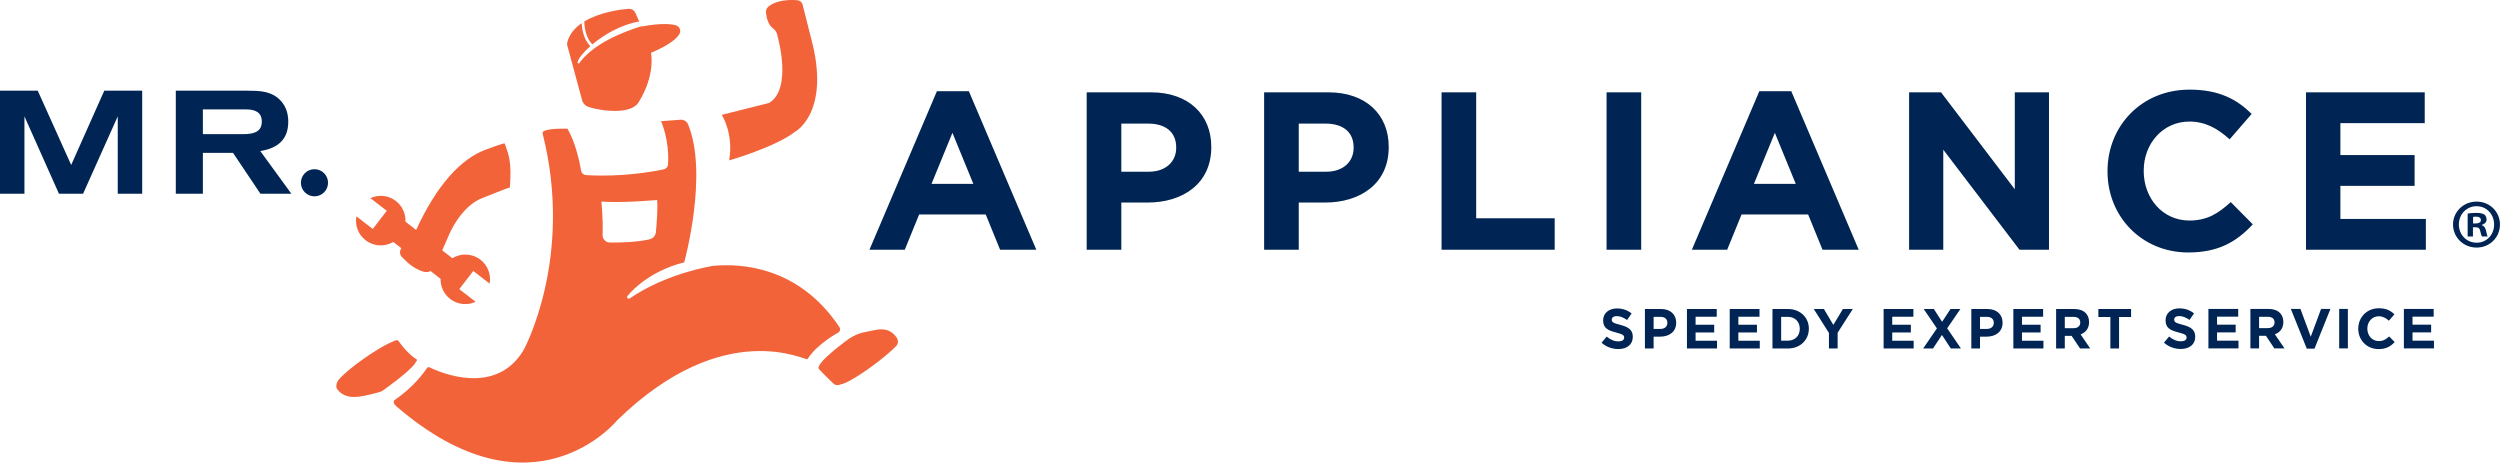 <?xml version="1.0" encoding="utf-8"?>
<svg viewBox="0 0 640.5 118.5" class="light notag" xmlns="http://www.w3.org/2000/svg">
  <!-- 
  use viewBox="0 0 640.5 170" for default
  use viewBox="0 0 640.5 118.5" for notag

  classes
  light: (color) default colors
  dark: (color) white text on dark background, icon is orange  
  black: (color) white text on black background, icon is white 
  white: (color) black text on white background, icon is black
  primary: (color) primary text color, icon is primary
  secondary: (color) secondary text color, icon is secondary
  notag: (option) hide the tagline 
  -->
  <defs>
    <style type="text/css">
      :root {
      --cp: #002554;
      --cs: #f2633a;
      --wht: #FFFFFF;
      --blk: #000000;
      --p1: #f2633a;
      --p2: #002554;
      --p3: #f2633a;
      }
      .p1 {fill:#f2633a}
      .p2 {fill: #002554}
      .p3 {fill:#f2633a}

      .dark {
      --p2: #FFFFFF;
      --p3: #FFFFFF;
      }
      .primary {
      --p1: #002554;
      --p2: #002554;
      --p3: #002554;
      }
      .secondary {
      --p1: #f2633a;
      --p2: #f2633a;
      --p3: #f2633a;
      }
      .white {
      --p1: #FFFFFF;
      --p2: #FFFFFF;
      --p3: #FFFFFF;
      }
      .black {
      --p1: #000000;
      --p2: #000000;
      --p3: #000000;
      }
      .notag .p3 {display: none}
    </style>
  </defs>
  <path class="p3"
    d="M 362.2 150.282 L 362.34 150.282 C 362.505 150.282 362.638 150.228 362.638 150.093 C 362.638 149.977 362.552 149.898 362.364 149.898 C 362.285 149.898 362.23 149.906 362.2 149.914 L 362.2 150.282 Z M 362.192 151.004 L 361.894 151.004 L 361.894 149.725 C 362.01 149.701 362.174 149.678 362.388 149.678 C 362.63 149.678 362.74 149.717 362.836 149.78 C 362.905 149.836 362.96 149.937 362.96 150.054 C 362.96 150.204 362.85 150.313 362.693 150.361 L 362.693 150.376 C 362.818 150.416 362.89 150.518 362.929 150.69 C 362.968 150.886 362.992 150.965 363.022 151.004 L 362.701 151.004 C 362.662 150.957 362.638 150.848 362.6 150.698 C 362.576 150.557 362.497 150.493 362.333 150.493 L 362.192 150.493 L 362.192 151.004 Z M 362.388 149.31 C 361.822 149.31 361.398 149.772 361.398 150.337 C 361.398 150.91 361.822 151.365 362.402 151.365 C 362.968 151.372 363.384 150.91 363.384 150.337 C 363.384 149.772 362.968 149.31 362.394 149.31 L 362.388 149.31 Z M 362.402 149.05 C 363.14 149.05 363.713 149.624 363.713 150.337 C 363.713 151.066 363.14 151.632 362.394 151.632 C 361.658 151.632 361.069 151.066 361.069 150.337 C 361.069 149.624 361.658 149.05 362.394 149.05 L 362.402 149.05 Z M 245.938 148.638 C 243.89 148.638 242.133 149.322 240.86 150.62 C 239.592 151.909 238.922 153.693 238.922 155.768 C 238.922 157.793 239.609 159.518 240.904 160.758 C 242.204 161.997 244.014 162.654 246.133 162.654 C 248.382 162.654 250.312 162.033 251.713 160.853 C 251.834 160.749 251.905 160.604 251.901 160.446 C 251.901 160.292 251.829 160.144 251.706 160.044 L 249.305 158.06 C 249.2 157.977 249.078 157.94 248.956 157.94 C 248.845 157.94 248.729 157.972 248.634 158.044 C 247.949 158.552 247.145 158.833 246.369 158.833 C 245.012 158.833 244.149 158.256 243.801 157.121 L 243.76 156.986 L 243.902 156.986 L 252.273 156.986 C 252.553 156.986 252.785 156.77 252.802 156.497 C 252.82 156.312 252.842 155.954 252.842 155.649 C 252.842 153.61 252.177 151.858 250.917 150.581 C 249.662 149.31 247.941 148.638 245.938 148.638 M 248.47 154.31 L 248.352 154.31 L 243.602 154.31 L 243.482 154.31 L 243.494 154.193 C 243.624 152.93 244.689 151.986 245.976 151.986 C 247.262 151.986 248.328 152.93 248.458 154.193 L 248.47 154.31 Z M 355.084 154.648 C 355.084 156.362 353.974 157.73 352.286 157.73 C 350.545 157.73 349.294 156.332 349.294 154.617 L 349.294 149.562 C 349.294 149.272 349.056 149.033 348.758 149.033 L 345.241 149.033 C 344.945 149.033 344.704 149.272 344.704 149.562 L 344.704 154.617 C 344.704 158.826 348.178 162.25 352.452 162.25 C 353.288 162.25 354.125 162.11 354.94 161.841 L 355.084 161.789 L 355.084 161.938 L 355.084 162.105 C 355.084 163.968 353.542 165.489 351.648 165.489 C 350.521 165.489 349.466 164.941 348.817 164.026 C 348.714 163.884 348.546 163.801 348.378 163.801 C 348.298 163.801 348.222 163.82 348.146 163.85 L 344.948 165.349 C 344.813 165.413 344.71 165.534 344.668 165.674 C 344.621 165.813 344.638 165.968 344.714 166.096 C 346.157 168.514 348.809 170.013 351.648 170.013 C 353.736 170.013 355.722 169.22 357.226 167.786 C 358.729 166.344 359.594 164.426 359.668 162.376 L 359.673 162.18 L 359.673 162.161 L 359.673 149.562 C 359.673 149.272 359.433 149.033 359.138 149.033 L 355.618 149.033 C 355.322 149.033 355.084 149.272 355.084 149.562 M 341.438 142.912 L 337.804 142.912 C 337.506 142.912 337.269 143.15 337.269 143.441 L 337.269 161.798 C 337.269 162.09 337.506 162.329 337.804 162.329 L 341.438 162.329 C 341.737 162.329 341.972 162.09 341.972 161.798 L 341.972 143.441 C 341.972 143.15 341.737 142.912 341.438 142.912 M 334.35 148.704 C 334.136 148.676 333.922 148.662 333.73 148.662 C 332.05 148.662 330.925 149.198 330.185 150.346 L 329.988 150.65 L 329.988 150.288 L 329.988 149.562 C 329.988 149.269 329.744 149.033 329.446 149.033 L 326.036 149.033 C 325.737 149.033 325.497 149.269 325.497 149.562 L 325.497 161.8 C 325.497 162.092 325.737 162.329 326.036 162.329 L 329.681 162.329 C 329.978 162.329 330.22 162.092 330.22 161.8 L 330.22 155.196 C 330.22 153.766 330.93 153.128 332.529 153.128 C 332.965 153.128 333.457 153.177 333.984 153.278 C 334.018 153.285 334.048 153.288 334.084 153.288 C 334.202 153.288 334.32 153.249 334.414 153.177 C 334.537 153.084 334.612 152.942 334.62 152.789 L 334.821 149.258 C 334.834 148.98 334.629 148.738 334.35 148.704 M 275.565 160.873 L 275.565 149.564 C 275.565 149.27 275.324 149.032 275.03 149.032 L 271.586 149.032 C 271.289 149.032 271.05 149.27 271.05 149.564 L 271.05 150.112 L 271.05 150.402 L 270.862 150.18 C 269.992 149.16 268.825 148.662 267.29 148.662 C 265.536 148.662 264.005 149.334 262.862 150.609 C 261.766 151.832 261.161 153.506 261.161 155.316 C 261.161 157.129 261.766 158.802 262.862 160.026 C 264.005 161.302 265.536 161.973 267.29 161.973 C 268.772 161.973 269.921 161.502 270.793 160.537 L 270.981 160.329 L 270.981 160.606 L 270.981 160.877 L 270.981 161.456 C 270.98 161.472 270.98 161.492 270.98 161.492 L 270.98 162.354 C 270.98 164.07 269.561 165.462 267.824 165.462 C 266.802 165.462 265.842 164.974 265.246 164.154 C 265.145 164.012 264.977 163.936 264.809 163.936 C 264.734 163.936 264.657 163.953 264.582 163.982 L 261.374 165.485 C 261.24 165.549 261.138 165.666 261.097 165.808 C 261.049 165.953 261.072 166.104 261.145 166.232 C 262.54 168.548 265.094 169.99 267.824 169.99 C 272.093 169.99 275.568 166.565 275.568 162.354 L 275.568 161.512 L 275.565 160.873 Z M 268.496 158.381 C 267 158.381 265.954 157.266 265.954 155.672 C 265.954 154.077 267 152.962 268.496 152.962 C 269.989 152.962 271.037 154.077 271.037 155.672 C 271.037 157.266 269.989 158.381 268.496 158.381 M 316.55 148.664 C 312.282 148.664 309.189 151.612 309.189 155.674 C 309.189 159.734 312.282 162.681 316.55 162.681 C 320.813 162.681 323.909 159.734 323.909 155.674 C 323.909 151.612 320.813 148.664 316.55 148.664 M 319.092 155.674 C 319.092 157.268 318.046 158.378 316.55 158.378 C 315.053 158.378 314.006 157.268 314.006 155.674 C 314.006 154.078 315.053 152.962 316.55 152.962 C 318.046 152.962 319.092 154.078 319.092 155.674 M 301.458 148.664 C 300.033 148.664 298.904 149.094 298.02 149.981 L 297.836 150.168 L 297.836 149.909 L 297.836 143.442 C 297.836 143.15 297.597 142.916 297.3 142.916 L 293.664 142.916 C 293.369 142.916 293.128 143.15 293.128 143.442 L 293.128 161.802 C 293.128 162.09 293.369 162.326 293.664 162.326 L 297.094 162.326 C 297.392 162.326 297.629 162.09 297.629 161.802 L 297.629 161.248 L 297.629 160.969 L 297.82 161.177 C 298.738 162.192 299.934 162.681 301.472 162.681 C 304.965 162.681 307.597 159.664 307.597 155.661 C 307.597 151.672 304.958 148.664 301.458 148.664 M 302.738 155.674 C 302.738 157.268 301.697 158.378 300.201 158.378 C 298.705 158.378 297.658 157.268 297.658 155.674 C 297.658 154.078 298.705 152.962 300.201 152.962 C 301.697 152.962 302.738 154.078 302.738 155.674 M 286.097 148.664 C 284.578 148.664 283.473 149.121 282.712 150.056 L 282.518 150.294 L 282.518 149.988 L 282.518 143.413 C 282.518 143.124 282.28 142.888 281.982 142.888 L 278.346 142.888 C 278.052 142.888 277.81 143.124 277.81 143.413 L 277.81 161.802 C 277.81 162.09 278.052 162.326 278.346 162.326 L 281.982 162.326 C 282.28 162.326 282.518 162.09 282.518 161.802 L 282.518 155.197 C 282.518 153.206 283.792 152.992 284.34 152.992 C 285.938 152.992 286.177 154.358 286.177 155.17 L 286.177 161.802 C 286.177 162.09 286.42 162.326 286.712 162.326 L 290.352 162.326 C 290.649 162.326 290.886 162.09 290.886 161.802 L 290.886 153.641 C 290.886 152.198 290.43 150.962 289.569 150.056 C 288.696 149.144 287.494 148.664 286.097 148.664 M 256.988 141.85 C 255.441 141.85 254.274 143.001 254.274 144.526 C 254.274 146.049 255.441 147.2 256.988 147.2 C 258.53 147.2 259.701 146.049 259.701 144.526 C 259.701 143.001 258.53 141.85 256.988 141.85 M 258.817 149.008 L 255.184 149.008 C 254.885 149.008 254.649 149.242 254.649 149.536 L 254.649 161.77 C 254.649 162.062 254.885 162.301 255.184 162.301 L 258.817 162.301 C 259.116 162.301 259.357 162.062 259.357 161.77 L 259.357 149.536 C 259.357 149.242 259.116 149.008 258.817 149.008 M 236.812 150.828 L 227.961 146.738 C 227.892 146.706 227.81 146.688 227.733 146.688 C 227.654 146.688 227.576 146.706 227.505 146.741 L 223.153 148.76 L 223 148.83 L 223 148.666 L 223 147.513 C 223 147.221 222.758 146.985 222.465 146.985 L 218.926 146.985 C 218.632 146.985 218.388 147.221 218.388 147.513 L 218.388 161.8 C 218.388 162.09 218.632 162.326 218.926 162.326 L 222.465 162.326 C 222.758 162.326 223 162.09 223 161.8 L 223 153.922 L 223 153.853 L 223.061 153.822 L 227.692 151.674 L 227.74 151.652 L 227.784 151.674 L 232.452 153.826 L 232.513 153.858 L 232.513 153.924 L 232.513 161.8 C 232.513 162.09 232.754 162.326 233.05 162.326 L 236.586 162.326 C 236.882 162.326 237.121 162.09 237.121 161.8 L 237.121 151.302 C 237.121 151.1 237.002 150.912 236.812 150.828 M 477.83 169.397 L 480.27 162.546 L 474.828 148.965 L 477.773 148.965 L 481.588 158.982 L 485.181 148.965 L 487.874 148.965 L 480.496 169.397 L 477.83 169.397 Z M 469.998 162.294 L 469.998 155.308 C 469.998 152.642 468.962 151.266 466.748 151.266 C 464.44 151.266 463.348 152.753 463.348 155.501 L 463.348 162.294 L 460.657 162.294 L 460.657 148.965 L 463.348 148.965 L 463.348 150.397 C 464.248 149.386 465.337 148.714 467.221 148.714 C 470.392 148.714 472.721 150.566 472.721 154.746 L 472.721 162.294 L 469.998 162.294 Z M 453.613 162.294 L 453.613 160.722 C 452.49 162.045 450.946 162.66 449.152 162.66 C 445.193 162.66 442.104 159.6 442.104 155.701 C 442.104 151.741 445.25 148.714 449.152 148.714 C 450.946 148.714 452.462 149.358 453.613 150.677 L 453.613 148.965 L 456.308 148.965 L 456.308 162.294 L 453.613 162.294 Z M 449.152 151.266 C 446.653 151.266 444.772 153.232 444.772 155.701 C 444.772 158.198 446.653 160.133 449.152 160.133 C 451.7 160.133 453.556 158.113 453.556 155.701 C 453.556 153.286 451.68 151.266 449.152 151.266 M 425.804 169.397 L 425.804 148.965 L 428.498 148.965 L 428.498 150.677 C 429.621 149.36 431.165 148.712 432.962 148.712 C 436.86 148.712 440 151.746 440 155.702 C 440 159.601 436.92 162.66 432.962 162.66 C 431.165 162.66 429.621 162.041 428.498 160.722 L 428.498 169.397 L 425.804 169.397 Z M 432.932 160.134 C 435.457 160.134 437.34 158.197 437.34 155.702 C 437.34 153.229 435.457 151.266 432.962 151.266 C 430.464 151.266 428.584 153.229 428.584 155.702 C 428.584 158.112 430.349 160.134 432.932 160.134 M 419.044 162.294 L 419.044 155.308 C 419.044 152.669 418.372 151.266 416.294 151.266 C 414.188 151.266 413.096 152.669 413.096 155.501 L 413.096 162.294 L 410.376 162.294 L 410.376 155.308 C 410.376 152.642 409.7 151.266 407.621 151.266 C 405.516 151.266 404.426 152.7 404.426 155.501 L 404.426 162.294 L 401.728 162.294 L 401.728 148.965 L 404.426 148.965 L 404.426 150.397 C 405.433 149.276 406.469 148.714 408.072 148.714 C 409.894 148.714 411.522 149.44 412.337 151.18 C 413.628 149.217 415.23 148.714 416.772 148.714 C 419.746 148.714 421.74 150.566 421.74 154.746 L 421.74 162.294 L 419.044 162.294 Z M 391.458 162.66 C 387.616 162.66 384.472 159.548 384.472 155.7 C 384.472 151.885 387.56 148.712 391.458 148.712 C 395.332 148.712 398.506 151.856 398.506 155.7 C 398.506 159.518 395.332 162.66 391.458 162.66 M 391.488 151.268 C 388.993 151.268 387.138 153.369 387.138 155.726 C 387.138 158.112 389.042 160.132 391.488 160.132 C 393.958 160.132 395.84 158.056 395.84 155.672 C 395.84 153.258 393.902 151.268 391.488 151.268 M 382.788 159.348 C 381.553 161.341 379.309 162.66 376.782 162.66 C 372.94 162.66 369.793 159.542 369.793 155.702 C 369.793 151.885 372.881 148.712 376.782 148.712 C 379.281 148.712 381.5 150.034 382.73 151.996 L 380.461 153.286 C 379.701 152.078 378.326 151.266 376.782 151.266 C 374.341 151.266 372.462 153.338 372.462 155.728 C 372.462 158.11 374.372 160.133 376.837 160.133 C 378.437 160.133 379.785 159.29 380.542 158.03 L 382.788 159.348 Z M 204.257 162.294 L 204.257 160.722 C 203.134 162.045 201.59 162.66 199.793 162.66 C 195.837 162.66 192.749 159.6 192.749 155.701 C 192.749 151.741 195.894 148.714 199.793 148.714 C 201.59 148.714 203.106 149.358 204.257 150.677 L 204.257 148.965 L 206.952 148.965 L 206.952 162.294 L 204.257 162.294 Z M 199.793 151.266 C 197.297 151.266 195.416 153.232 195.416 155.701 C 195.416 158.198 197.297 160.133 199.793 160.133 C 202.345 160.133 204.2 158.113 204.2 155.701 C 204.2 153.286 202.32 151.266 199.793 151.266" />
  <path class="p1"
    d="M 184.913 29.424 C 184.913 29.424 188.028 34.234 186.802 41.098 C 186.802 41.098 198.59 37.72 203.656 33.786 C 203.656 33.786 213.005 28.872 207.764 9.646 L 205.622 1.182 C 205.465 0.56 204.926 0.109 204.285 0.057 C 202.514 -0.087 198.98 -0.096 196.82 1.741 C 196.404 2.094 196.192 2.634 196.238 3.178 C 196.336 4.297 196.705 6.285 198.092 7.313 C 198.61 7.698 198.986 8.245 199.122 8.877 L 199.26 9.512 C 199.26 9.512 203.053 22.77 197.032 26.381 L 184.913 29.424 Z M 154.389 60.204 C 154.538 55.969 154.072 51.636 154.072 51.636 C 159.486 52.057 168.34 51.241 168.34 51.241 C 168.573 52.944 168.248 57.19 168.049 59.438 C 167.966 60.342 167.322 61.102 166.44 61.309 C 163.173 62.07 158.76 62.161 156.246 62.138 C 155.193 62.129 154.352 61.257 154.389 60.204 M 182.709 68.114 C 182.709 68.114 171.048 69.83 161.332 76.454 C 160.97 76.701 160.516 76.317 160.7 75.921 C 160.7 75.921 165.305 69.706 175.3 67.21 C 175.3 67.21 181.525 44.68 176.304 31.893 C 175.982 31.106 175.197 30.609 174.35 30.673 L 169.354 31.049 C 169.354 31.049 171.545 35.729 171.15 42.104 C 171.112 42.736 170.648 43.264 170.028 43.393 C 167.245 43.978 159.189 45.428 150.122 44.856 C 149.509 44.817 148.998 44.369 148.89 43.762 C 148.513 41.606 147.448 36.48 145.385 32.974 C 145.385 32.974 138.649 32.744 139.01 34.173 C 147.101 66.089 134.172 89.634 134.172 89.634 C 127.032 101.73 112.522 95.329 110.017 94.105 C 109.802 94.001 109.548 94.072 109.416 94.269 C 108.645 95.424 105.918 99.2 101.24 102.389 C 100.581 102.838 100.884 103.524 101.512 104.066 C 136.532 134.294 158.112 107.686 158.112 107.686 C 185.698 80.834 206.522 92.586 206.882 92.012 C 209.36 88.057 214.894 85.125 214.894 85.125 C 215.277 84.797 215.349 84.237 215.069 83.818 C 204.608 68.12 189.61 67.452 182.709 68.114 M 209.738 94.433 C 209.837 94.701 213.326 98.09 213.326 98.09 C 214.032 98.81 214.537 98.794 215.977 98.322 C 219.16 97.277 227.385 91.153 229.765 88.462 C 230.238 87.906 230.084 86.934 229.657 86.381 L 229.545 86.238 C 228.262 84.574 226.517 84.104 224.454 84.508 C 223.053 84.782 222.077 84.968 220.876 85.244 C 219.866 85.474 218.594 86.089 217.548 86.762 C 217.548 86.762 209.124 92.77 209.738 94.433 M 106.773 92.102 C 104.509 90.676 102.604 88.078 102.401 87.757 C 102.385 87.732 102.12 87.394 102.1 87.373 C 101.696 86.937 101.42 87.172 99.965 87.808 C 96.772 89.206 89.237 94.341 86.822 97.244 C 86.093 98.121 85.977 99.176 86.433 99.766 C 87.752 101.474 89.642 101.89 91.789 101.645 C 93.526 101.446 95.476 100.904 96.682 100.6 C 97.197 100.469 97.856 100.29 98.254 99.942 C 98.254 99.942 104.702 95.382 106.237 93.226 C 106.913 92.277 106.938 92.206 106.773 92.102 M 124.001 50.57 C 124.921 50.258 129.576 48.273 130.628 48.034 C 131.128 41.534 130.378 39.721 129.306 36.76 C 129.128 36.597 125.413 37.978 124.506 38.31 C 118.104 40.668 111.942 47.334 106.61 58.917 L 103.882 56.789 C 103.964 54.796 103.114 52.794 101.414 51.484 C 99.48 49.992 96.97 49.813 94.894 50.764 L 99.094 54.002 L 95.505 58.661 L 91.305 55.422 C 90.916 57.673 91.725 60.056 93.661 61.548 C 95.78 63.181 98.598 63.268 100.768 61.989 L 102.83 63.598 C 102.326 64.278 102.374 65.226 102.972 65.844 C 104.258 67.174 105.862 68.762 108.43 69.589 C 109.08 69.797 109.752 69.725 110.324 69.442 L 112.873 71.43 C 112.834 73.378 113.681 75.32 115.342 76.601 C 117.278 78.096 119.788 78.273 121.862 77.324 L 117.665 74.084 L 121.253 69.425 L 125.453 72.662 C 125.841 70.414 125.03 68.032 123.097 66.538 C 120.946 64.881 118.076 64.818 115.893 66.157 L 113.301 64.134 L 115.004 60.241 C 115.004 60.241 118.064 52.589 124.001 50.57 M 173.124 6.468 C 171.762 6.11 169.148 5.888 164.348 6.809 L 164.309 6.722 C 159.378 8.27 152.046 11.18 148.418 16.162 C 148.277 16.356 147.957 16.264 147.956 16.024 C 147.956 16.024 148.01 15.94 148.021 15.876 C 148.162 15.037 149.361 13.484 151.246 11.818 C 149.444 10.048 149.089 7.242 149.024 5.942 C 147.269 7.15 145.888 8.728 145.345 10.78 C 145.265 11.081 145.266 11.397 145.349 11.697 L 149.125 25.64 C 149.352 26.478 149.985 27.144 150.809 27.412 C 154.017 28.45 162.081 29.564 163.805 25.876 C 163.805 25.876 167.77 19.888 166.796 13.52 C 169.652 12.326 172.928 10.621 174.062 8.718 C 174.582 7.852 174.102 6.728 173.124 6.468 M 151.744 11.348 C 151.752 11.356 151.756 11.368 151.762 11.376 C 154.721 8.896 159.113 6.294 163.764 5.502 L 162.752 3.24 C 162.474 2.621 161.846 2.238 161.17 2.274 C 158.81 2.401 153.56 3.166 149.698 5.509 C 149.713 6.396 149.894 9.548 151.744 11.348" />
  <path class="p2"
    d="M 249.372 47.106 L 244.012 34.028 L 238.654 47.106 L 249.372 47.106 Z M 240.038 23.366 L 248.22 23.366 L 265.506 63.99 L 256.229 63.99 L 252.541 54.944 L 235.485 54.944 L 231.798 63.99 L 222.75 63.99 L 240.038 23.366 Z M 294.312 43.996 C 298.749 43.996 301.341 41.344 301.341 37.888 L 301.341 37.773 C 301.341 33.796 298.577 31.665 294.14 31.665 L 287.282 31.665 L 287.282 43.996 L 294.312 43.996 Z M 278.406 23.654 L 294.888 23.654 C 304.512 23.654 310.33 29.36 310.33 37.601 L 310.33 37.714 C 310.33 47.05 303.07 51.89 294.024 51.89 L 287.282 51.89 L 287.282 63.99 L 278.406 63.99 L 278.406 23.654 Z M 339.773 43.996 C 344.21 43.996 346.801 41.344 346.801 37.888 L 346.801 37.773 C 346.801 33.796 344.036 31.665 339.6 31.665 L 332.742 31.665 L 332.742 43.996 L 339.773 43.996 Z M 323.868 23.654 L 340.349 23.654 C 349.97 23.654 355.79 29.36 355.79 37.601 L 355.79 37.714 C 355.79 47.05 348.53 51.89 339.482 51.89 L 332.742 51.89 L 332.742 63.99 L 323.868 63.99 L 323.868 23.654 Z M 369.325 23.654 L 378.198 23.654 L 378.198 55.922 L 398.31 55.922 L 398.31 63.99 L 369.325 63.99 L 369.325 23.654 Z M 411.6 23.654 L 420.473 23.654 L 420.473 63.99 L 411.6 63.99 L 411.6 23.654 Z M 460.074 47.106 L 454.716 34.028 L 449.357 47.106 L 460.074 47.106 Z M 450.74 23.366 L 458.922 23.366 L 476.209 63.99 L 466.933 63.99 L 463.244 54.944 L 446.188 54.944 L 442.5 63.99 L 433.452 63.99 L 450.74 23.366 Z M 489.109 23.654 L 497.292 23.654 L 516.192 48.49 L 516.192 23.654 L 524.953 23.654 L 524.953 63.99 L 517.402 63.99 L 497.868 38.349 L 497.868 63.99 L 489.109 63.99 L 489.109 23.654 Z M 539.944 43.937 L 539.944 43.824 C 539.944 32.356 548.588 22.964 560.974 22.964 C 568.582 22.964 573.134 25.498 576.88 29.186 L 571.232 35.698 C 568.122 32.873 564.953 31.145 560.917 31.145 C 554.12 31.145 549.221 36.792 549.221 43.708 L 549.221 43.824 C 549.221 50.737 554.006 56.498 560.917 56.498 C 565.528 56.498 568.352 54.654 571.521 51.774 L 577.168 57.478 C 573.021 61.916 568.41 64.681 560.632 64.681 C 548.76 64.681 539.944 55.521 539.944 43.937 M 590.792 23.654 L 621.216 23.654 L 621.216 31.549 L 599.608 31.549 L 599.608 39.73 L 618.624 39.73 L 618.624 47.625 L 599.608 47.625 L 599.608 56.096 L 621.505 56.096 L 621.505 63.99 L 590.792 63.99 L 590.792 23.654 Z M 633.602 57.254 L 634.244 57.254 C 634.994 57.254 635.602 57.005 635.602 56.398 C 635.602 55.862 635.209 55.505 634.352 55.505 C 633.994 55.505 633.744 55.541 633.602 55.577 L 633.602 57.254 Z M 633.568 60.574 L 632.21 60.574 L 632.21 54.72 C 632.744 54.613 633.494 54.541 634.46 54.541 C 635.565 54.541 636.065 54.72 636.494 54.97 C 636.814 55.22 637.065 55.684 637.065 56.254 C 637.065 56.897 636.565 57.397 635.852 57.612 L 635.852 57.684 C 636.421 57.897 636.744 58.325 636.921 59.11 C 637.102 60.002 637.206 60.361 637.353 60.574 L 635.888 60.574 C 635.709 60.361 635.602 59.825 635.421 59.146 C 635.317 58.504 634.96 58.218 634.209 58.218 L 633.568 58.218 L 633.568 60.574 Z M 629.961 57.504 C 629.961 60.11 631.89 62.181 634.529 62.181 C 637.102 62.181 638.994 60.11 638.994 57.541 C 638.994 54.933 637.102 52.828 634.494 52.828 C 631.89 52.828 629.961 54.933 629.961 57.504 M 640.49 57.504 C 640.49 60.824 637.886 63.429 634.494 63.429 C 631.14 63.429 628.464 60.824 628.464 57.504 C 628.464 54.256 631.14 51.65 634.494 51.65 C 637.886 51.65 640.49 54.256 640.49 57.504 M 36.429 49.634 L 30.166 49.634 L 30.166 29.814 L 21.286 49.634 L 15.104 49.634 L 6.262 29.814 L 6.262 49.634 L 0 49.634 L 0 23.234 L 9.672 23.234 L 18.236 42.261 L 26.718 23.234 L 36.429 23.234 L 36.429 49.634 Z M 62.322 34.373 C 65.652 34.373 67.077 33.382 67.077 31.122 C 67.077 29.061 65.77 28.03 63.073 28.03 L 51.976 28.03 L 51.976 34.373 L 62.322 34.373 Z M 51.976 49.636 L 45.038 49.636 L 45.038 23.236 L 63.472 23.236 C 66.641 23.236 68.229 23.47 69.814 24.225 C 70.646 24.622 71.437 25.218 72.073 25.969 C 73.26 27.356 73.854 29.061 73.854 31.162 C 73.854 35.444 71.517 37.94 66.682 38.693 L 74.649 49.636 L 66.722 49.636 L 59.705 39.17 L 51.976 39.17 L 51.976 49.636 Z M 84.045 46.824 C 84.045 48.744 82.489 50.301 80.569 50.301 C 78.649 50.301 77.092 48.744 77.092 46.824 C 77.092 44.904 78.649 43.348 80.569 43.348 C 82.489 43.348 84.045 44.904 84.045 46.824 M 410.317 87.809 L 411.632 86.233 C 412.542 86.986 413.497 87.462 414.653 87.462 C 415.564 87.462 416.113 87.101 416.113 86.508 L 416.113 86.48 C 416.113 85.916 415.765 85.626 414.074 85.194 C 412.036 84.673 410.722 84.109 410.722 82.101 L 410.722 82.072 C 410.722 80.236 412.196 79.021 414.262 79.021 C 415.736 79.021 416.994 79.484 418.02 80.309 L 416.864 81.984 C 415.968 81.364 415.085 80.988 414.234 80.988 C 413.381 80.988 412.933 81.377 412.933 81.869 L 412.933 81.898 C 412.933 82.562 413.366 82.781 415.116 83.228 C 417.168 83.762 418.324 84.5 418.324 86.262 L 418.324 86.292 C 418.324 88.301 416.79 89.428 414.609 89.428 C 413.077 89.428 411.53 88.893 410.317 87.809 M 425.42 84.269 C 426.533 84.269 427.184 83.604 427.184 82.737 L 427.184 82.708 C 427.184 81.71 426.49 81.176 425.377 81.176 L 423.657 81.176 L 423.657 84.269 L 425.42 84.269 Z M 421.43 79.166 L 425.564 79.166 C 427.978 79.166 429.438 80.597 429.438 82.664 L 429.438 82.693 C 429.438 85.034 427.616 86.249 425.348 86.249 L 423.657 86.249 L 423.657 89.284 L 421.43 89.284 L 421.43 79.166 Z M 432.197 79.166 L 439.829 79.166 L 439.829 81.146 L 434.409 81.146 L 434.409 83.2 L 439.177 83.2 L 439.177 85.178 L 434.409 85.178 L 434.409 87.304 L 439.901 87.304 L 439.901 89.284 L 432.197 89.284 L 432.197 79.166 Z M 443.153 79.166 L 450.785 79.166 L 450.785 81.146 L 445.365 81.146 L 445.365 83.2 L 450.133 83.2 L 450.133 85.178 L 445.365 85.178 L 445.365 87.304 L 450.857 87.304 L 450.857 89.284 L 443.153 89.284 L 443.153 79.166 Z M 458.053 87.276 C 459.873 87.276 461.101 86.046 461.101 84.254 L 461.101 84.225 C 461.101 82.433 459.873 81.176 458.053 81.176 L 456.332 81.176 L 456.332 87.276 L 458.053 87.276 Z M 454.106 79.166 L 458.053 79.166 C 461.232 79.166 463.429 81.35 463.429 84.196 L 463.429 84.225 C 463.429 87.073 461.232 89.284 458.053 89.284 L 454.106 89.284 L 454.106 79.166 Z M 468.574 85.296 L 464.688 79.166 L 467.288 79.166 L 469.702 83.229 L 472.158 79.166 L 474.689 79.166 L 470.801 85.252 L 470.801 89.284 L 468.574 89.284 L 468.574 85.296 Z M 482.58 79.166 L 490.212 79.166 L 490.212 81.146 L 484.79 81.146 L 484.79 83.2 L 489.56 83.2 L 489.56 85.178 L 484.79 85.178 L 484.79 87.304 L 490.282 87.304 L 490.282 89.284 L 482.58 89.284 L 482.58 79.166 Z M 496.237 84.138 L 492.856 79.166 L 495.457 79.166 L 497.566 82.446 L 499.72 79.166 L 502.25 79.166 L 498.868 84.109 L 502.394 89.282 L 499.793 89.282 L 497.524 85.814 L 495.24 89.282 L 492.71 89.282 L 496.237 84.138 Z M 509.042 84.269 C 510.156 84.269 510.806 83.604 510.806 82.737 L 510.806 82.708 C 510.806 81.71 510.113 81.176 509 81.176 L 507.28 81.176 L 507.28 84.269 L 509.042 84.269 Z M 505.054 79.166 L 509.188 79.166 C 511.601 79.166 513.061 80.597 513.061 82.664 L 513.061 82.693 C 513.061 85.034 511.24 86.249 508.97 86.249 L 507.28 86.249 L 507.28 89.284 L 505.054 89.284 L 505.054 79.166 Z M 515.82 79.166 L 523.452 79.166 L 523.452 81.146 L 518.032 81.146 L 518.032 83.2 L 522.801 83.2 L 522.801 85.178 L 518.032 85.178 L 518.032 87.304 L 523.524 87.304 L 523.524 89.284 L 515.82 89.284 L 515.82 79.166 Z M 531.257 84.081 C 532.341 84.081 532.961 83.502 532.961 82.65 L 532.961 82.621 C 532.961 81.668 532.297 81.176 531.213 81.176 L 529.002 81.176 L 529.002 84.081 L 531.257 84.081 Z M 526.776 79.166 L 531.4 79.166 C 532.688 79.166 533.685 79.528 534.349 80.193 C 534.913 80.757 535.217 81.552 535.217 82.506 L 535.217 82.534 C 535.217 84.168 534.336 85.194 533.049 85.67 L 535.52 89.284 L 532.918 89.284 L 530.75 86.046 L 529.002 86.046 L 529.002 89.284 L 526.776 89.284 L 526.776 79.166 Z M 540.678 81.22 L 537.6 81.22 L 537.6 79.166 L 545.984 79.166 L 545.984 81.22 L 542.904 81.22 L 542.904 89.284 L 540.678 89.284 L 540.678 81.22 Z M 554.409 87.79 L 555.724 86.214 C 556.636 86.966 557.589 87.442 558.745 87.442 C 559.656 87.442 560.205 87.082 560.205 86.489 L 560.205 86.46 C 560.205 85.897 559.858 85.608 558.166 85.174 C 556.129 84.653 554.814 84.09 554.814 82.081 L 554.814 82.052 C 554.814 80.217 556.288 79.002 558.354 79.002 C 559.829 79.002 561.086 79.465 562.113 80.289 L 560.957 81.965 C 560.06 81.345 559.178 80.968 558.326 80.968 C 557.473 80.968 557.025 81.358 557.025 81.849 L 557.025 81.878 C 557.025 82.544 557.458 82.761 559.208 83.208 C 561.261 83.742 562.417 84.481 562.417 86.244 L 562.417 86.273 C 562.417 88.281 560.884 89.409 558.702 89.409 C 557.169 89.409 555.624 88.873 554.409 87.79 M 565.797 79.146 L 573.429 79.146 L 573.429 81.126 L 568.009 81.126 L 568.009 83.18 L 572.778 83.18 L 572.778 85.16 L 568.009 85.16 L 568.009 87.284 L 573.501 87.284 L 573.501 89.264 L 565.797 89.264 L 565.797 79.146 Z M 581.032 84.061 C 582.114 84.061 582.737 83.482 582.737 82.63 L 582.737 82.601 C 582.737 81.648 582.072 81.156 580.988 81.156 L 578.777 81.156 L 578.777 84.061 L 581.032 84.061 Z M 576.552 79.146 L 581.176 79.146 C 582.462 79.146 583.46 79.508 584.124 80.173 C 584.688 80.737 584.992 81.532 584.992 82.485 L 584.992 82.514 C 584.992 84.148 584.11 85.173 582.824 85.65 L 585.296 89.264 L 582.693 89.264 L 580.525 86.026 L 580.497 86.026 L 578.777 86.026 L 578.777 89.264 L 576.552 89.264 L 576.552 79.146 Z M 586.913 79.146 L 589.37 79.146 L 592.014 86.273 L 594.661 79.146 L 597.058 79.146 L 592.969 89.336 L 591.002 89.336 L 586.913 79.146 Z M 599.298 79.146 L 601.525 79.146 L 601.525 89.264 L 599.298 89.264 L 599.298 79.146 Z M 604.184 84.234 L 604.184 84.206 C 604.184 81.329 606.352 78.974 609.46 78.974 C 611.368 78.974 612.509 79.609 613.448 80.534 L 612.033 82.168 C 611.252 81.46 610.456 81.026 609.445 81.026 C 607.74 81.026 606.51 82.442 606.51 84.177 L 606.51 84.206 C 606.51 85.94 607.712 87.385 609.445 87.385 C 610.601 87.385 611.309 86.924 612.104 86.201 L 613.521 87.632 C 612.481 88.745 611.324 89.437 609.373 89.437 C 606.396 89.437 604.184 87.14 604.184 84.234 M 615.876 79.146 L 623.508 79.146 L 623.508 81.126 L 618.088 81.126 L 618.088 83.18 L 622.857 83.18 L 622.857 85.16 L 618.088 85.16 L 618.088 87.284 L 623.58 87.284 L 623.58 89.264 L 615.876 89.264 L 615.876 79.146 Z" />
</svg>